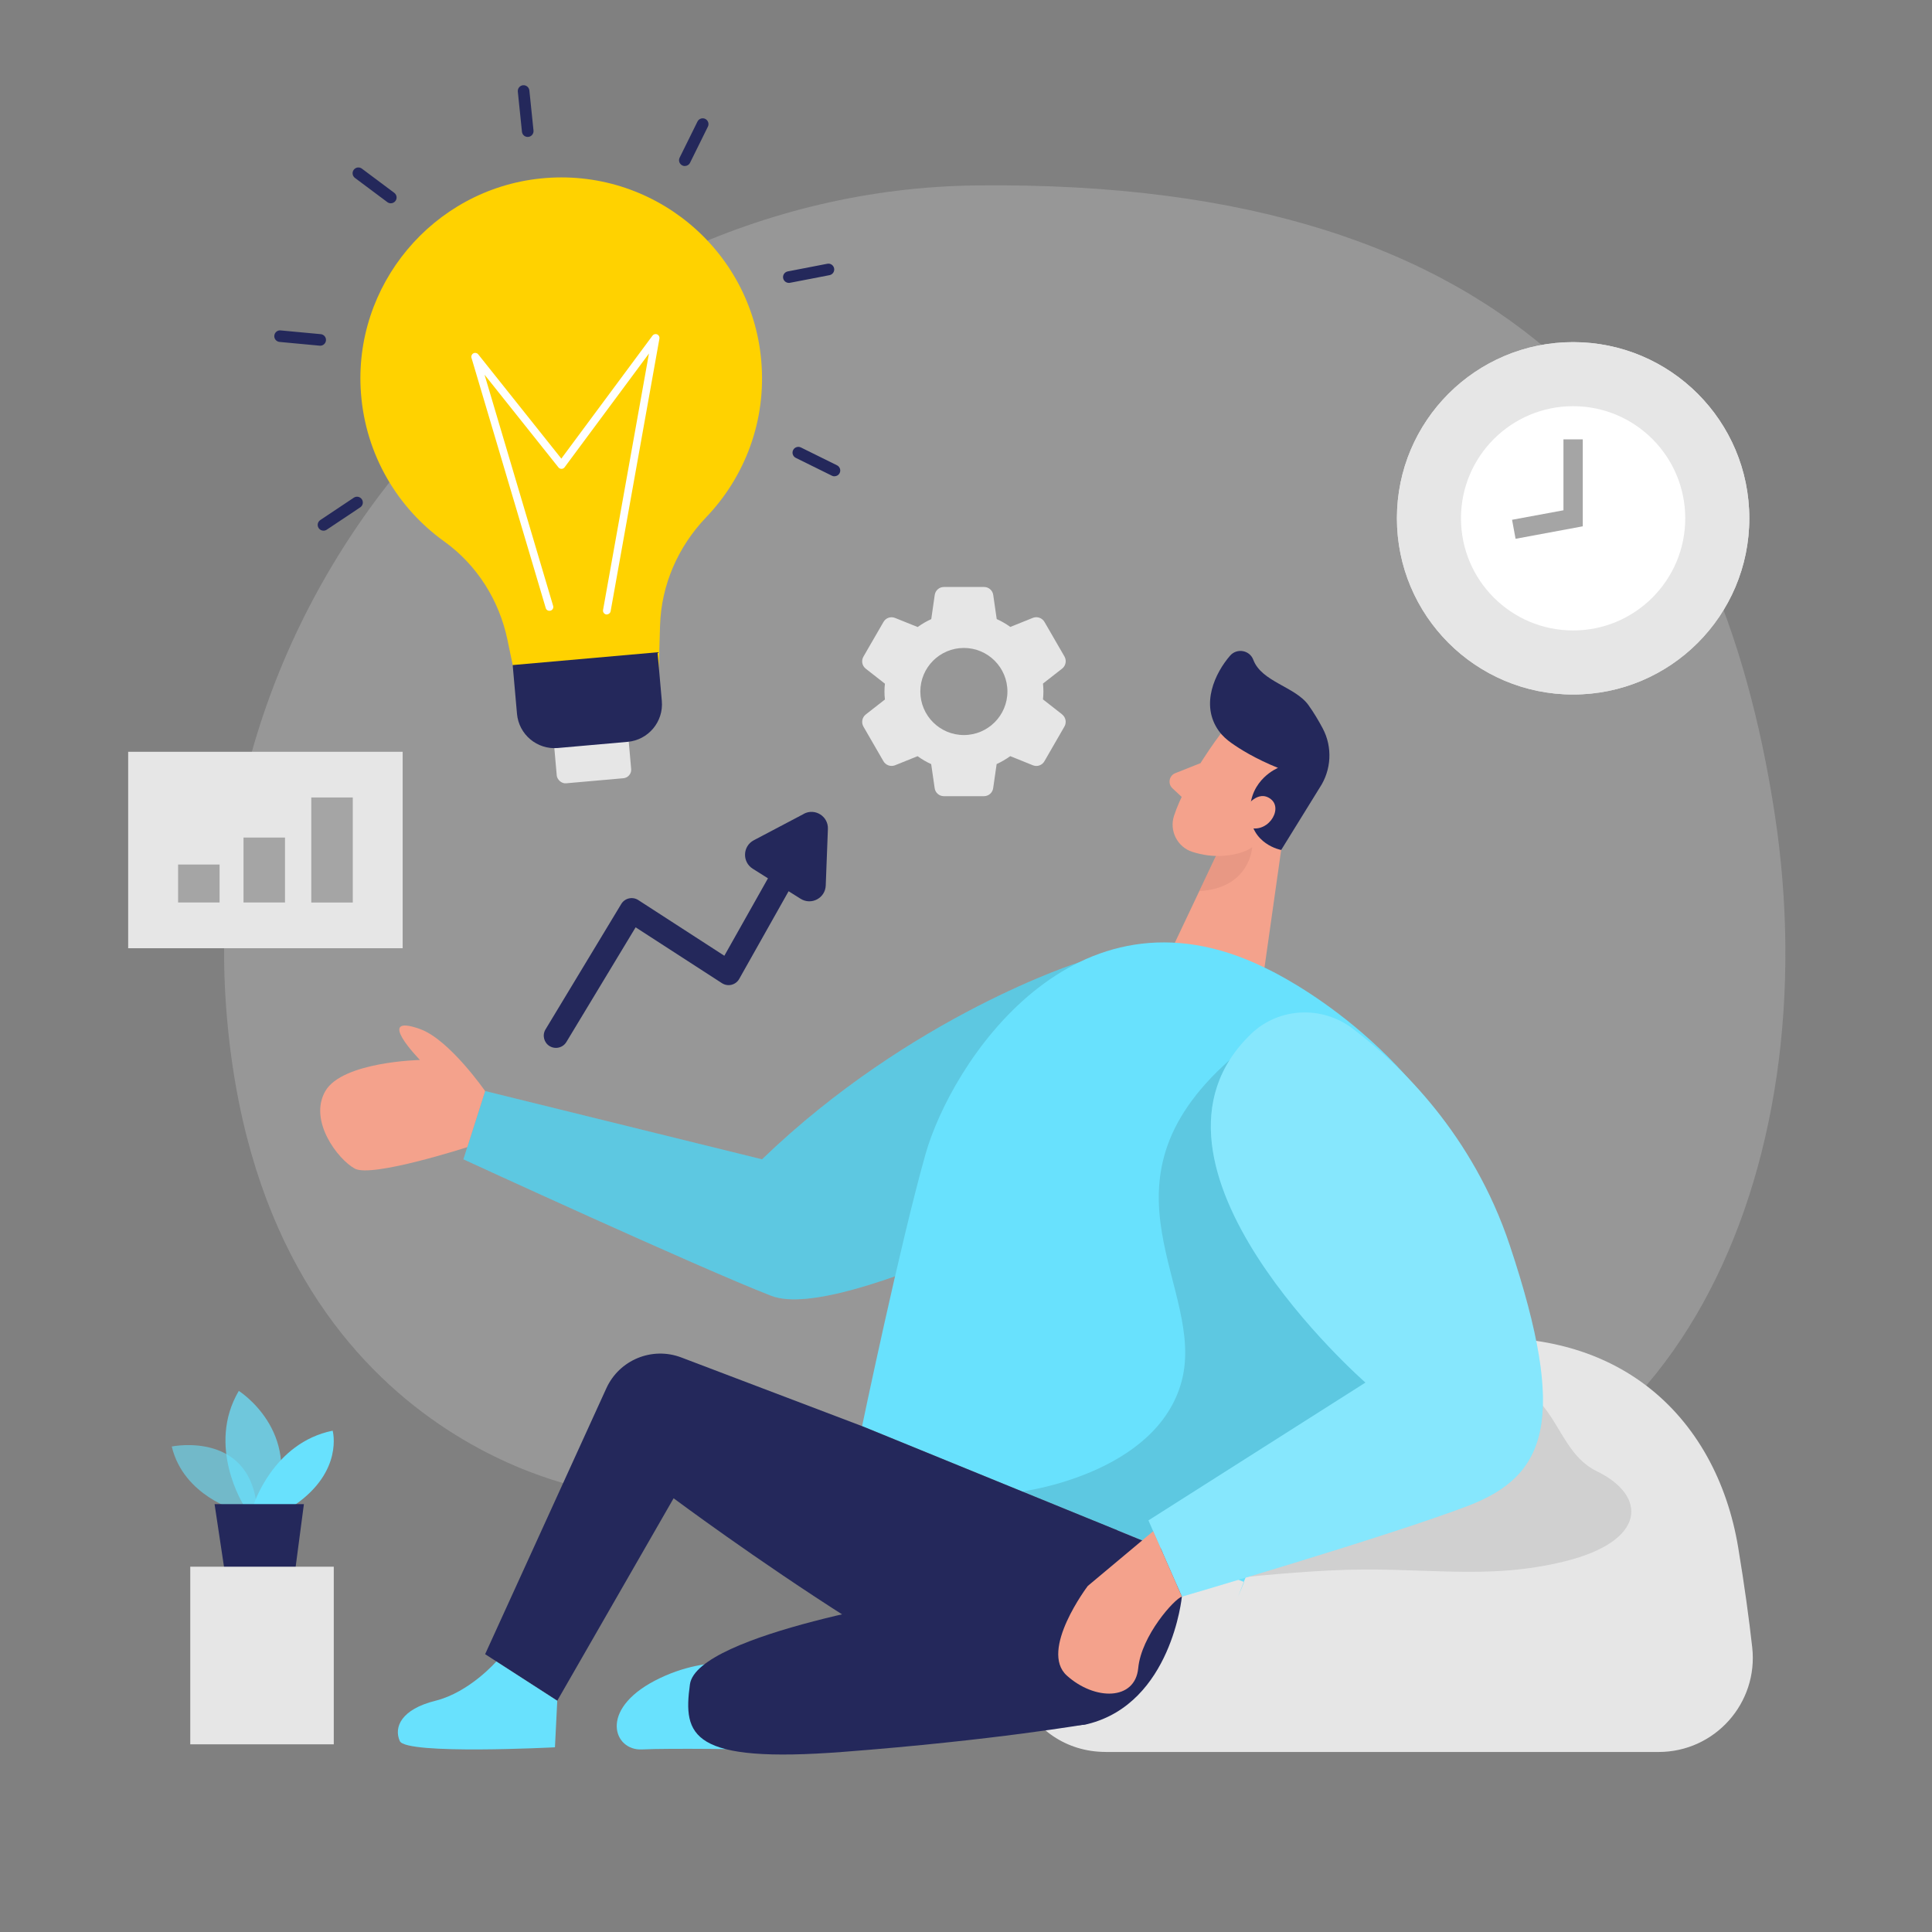 <svg transform="scale(1)" id="_0611_Office_Work_3" xmlns="http://www.w3.org/2000/svg" viewBox="0 0 500 500" class="show_show__wrapper__graphic__5Waiy "><rect x="0" y="0" width="500" height="500" fill="#808080" stroke="none"/><title>React</title><defs><style>.cls-1,.cls-2{fill:#fff;}.cls-3{fill:#f4a28c;}.cls-4,.cls-5{fill:#a5a5a5;}.cls-6{fill:none;opacity:.23;}.cls-7{fill:#e6e6e6;}.cls-8{fill:#000001;opacity:.11;}.cls-5{opacity:.34;}.cls-9{fill:#ce8172;opacity:.31;}.cls-10{opacity:.58;}.cls-10,.cls-11,.cls-12{fill:#68e1fd;}.cls-2{opacity:.2;}.cls-13{fill:#24285b;}.cls-11{opacity:.73;}.cls-14{fill:#ffd200;}</style></defs><g class="cls-6" id="bg"><path class="cls-7" d="m153.75,385.68s-86.88-12.28-95.23-125.01c-8.35-112.74,84.25-211.4,194.11-212.68,142.09-1.66,192.18,68.82,206.6,162.23,14.42,93.41-26.78,184.1-111.29,184.51-84.51.42-194.19-9.05-194.19-9.05Z"></path></g><g id="person"><path class="cls-12" d="m279.31,249.03s-43.35,13.66-82.1,51l-71.66-17.67-5.62,17.67s61.02,28.1,79.69,35.33c18.67,7.23,88.75-30.91,88.75-30.91l-9.06-55.42Z"></path><path class="cls-8" d="m279.31,249.03s-43.35,13.66-82.1,51l-71.66-17.67-5.62,17.67s61.02,28.1,79.69,35.33c18.67,7.23,88.75-30.91,88.75-30.91l-9.06-55.42Z"></path><path class="cls-7" d="m286.16,453.4c-20.77,0-31.99-24.28-18.59-40.15,6.16-7.3,14.37-14.1,25.28-18.87,38.54-16.86,31.32-39.75,78.29-46.97,46.97-7.23,73.07,19.27,78.69,53,1.65,9.92,2.82,18.59,3.64,25.89,1.63,14.46-9.67,27.11-24.22,27.11h-143.09Z"></path><path class="cls-3" d="m315.96,189.83s-8.97,11.71-12.12,21.28c-1.28,3.88.86,8.13,4.76,9.36,4.84,1.52,11.83,2.17,17.4-3.52l10.63-8.5s6.48-5.56,2.67-15.07c-3.8-9.51-18.24-10.96-23.34-3.55Z"></path><polygon class="cls-3" points="332.96 210.14 327.25 250.41 300.08 252.37 315.1 220.63 332.96 210.14"></polygon><path class="cls-13" d="m318.72,192.31c2.1,1.5,6.1,4.02,12.03,6.42,0,0-7.34,2.94-7.24,11.38.09,8.44,8.06,9.86,8.06,9.86l9.96-16.11c3.05-4.6,3.37-10.51.77-15.39-1.06-1.99-2.31-4.09-3.68-6-3.43-4.77-12.12-5.99-14.27-11.72-.94-2.51-4.25-3.09-6.01-1.06-3.81,4.4-7.81,12.61-2.93,19.45.89,1.25,2.05,2.28,3.3,3.17Z"></path><path class="cls-3" d="m322.41,208.9s3.14-4.73,6.5-2.07c3.36,2.66-1.13,9.52-6.43,7.06l-.07-4.98Z"></path><path class="cls-3" d="m310.69,197.5l-6.52,2.59c-1.61.64-2.01,2.74-.74,3.92l4.19,3.92,3.07-10.43Z"></path><path class="cls-9" d="m314.68,221.53s5.72.25,9.38-2.24c0,0-.51,10.57-13.68,11.33l4.3-9.09Z"></path><path class="cls-12" d="m197.22,431.32s-13.05-4.01-27.7,3.61c-14.65,7.63-10.64,18.18-3.41,17.82,7.23-.36,29.51,0,29.51,0l1.61-21.44Z"></path><path class="cls-12" d="m327.25,250.41s33.77,15.09,52.43,50.62c18.67,35.53-39.75,63.23-51.79,93.34-12.04,30.11-5.91,15.06-5.91,15.06l-98.87-40.35s9.76-46.79,16.38-70.28c6.62-23.49,38.34-72.53,87.76-48.4Z"></path><path class="cls-8" d="m264.52,385.99s34.87-4.45,41.29-28.54c6.42-24.09-24.17-50.63,12.41-83.13l56.65,85.14-74.79,44.97-35.56-18.43Z"></path><path class="cls-13" d="m305.87,413.2s-2.66,27.55-24.34,32.97c-21.68,5.42-107.2-58.42-107.2-58.42l-30.11,52.39-18.67-12.04,31.37-68.81c3.35-7.36,11.84-10.85,19.4-7.98l46.78,17.77,87.58,35.74-4.82,8.37Z"></path><path class="cls-5" d="m293.21,411.78s26.84-4.15,50.93-5.35c24.09-1.2,40.15,2.81,61.03-2.41,20.88-5.22,21.28-16.86,8.03-23.29-13.25-6.42-9.23-28.51-37.74-22.88-28.51,5.62-72.5,36.22-82.24,53.93Z"></path><path class="cls-13" d="m241.18,413.2s-60.82,9.48-62.63,22.73.26,20.48,39.58,17.46c39.32-3.01,63.4-7.23,63.4-7.23l-40.35-32.97Z"></path><path class="cls-12" d="m323.76,267.59c7.16-6.9,18.36-7.41,26.28-1.41,12.46,9.44,31.16,27.53,40.68,56.09,15.06,45.17,9.64,59.62-10.84,67.45-20.48,7.83-74.01,23.49-74.01,23.49l-8.65-19.73,56.16-35.67s-64.64-56.5-29.62-90.21Z"></path><path class="cls-2" d="m323.76,267.59c7.16-6.9,18.36-7.41,26.28-1.41,12.46,9.44,31.16,27.53,40.68,56.09,15.06,45.17,9.64,59.62-10.84,67.45-20.48,7.83-74.01,23.49-74.01,23.49l-8.65-19.73,56.16-35.67s-64.64-56.5-29.62-90.21Z"></path><path class="cls-3" d="m298.45,396.27l-16.93,14.17s-12.65,16.69-5.42,23.2c7.23,6.51,17.67,6.51,18.47-1.92.8-8.43,9.4-17.96,11.3-18.52l-7.42-16.93Z"></path><path class="cls-12" d="m128.45,429.98s-6.91,7.97-15.75,10.17-10.84,6.83-9.23,10.44,40.15,1.61,40.15,1.61l.6-12.04-15.77-10.17Z"></path><path class="cls-3" d="m125.55,282.37s-9.25-13.35-16.86-16.06c-12.04-4.29,0,8.01,0,8.01,0,0-20.07.42-24.49,8.05-4.42,7.63,3.21,17.67,7.63,20.07,4.42,2.41,29.11-5.56,29.11-5.56l4.62-14.52Z"></path></g><path class="cls-13" id="growth" d="m208.04,210.63l-12.96,6.83c-2.89,1.53-3.05,5.61-.28,7.36l3.95,2.49-11.29,20.04-22.27-14.41c-.72-.47-1.59-.62-2.42-.43-.83.19-1.55.71-1.99,1.44l-19.6,32.46c-.9,1.49-.42,3.43,1.07,4.33.51.31,1.07.45,1.63.45,1.07,0,2.11-.54,2.7-1.52l17.92-29.68,22.35,14.46c.73.47,1.63.62,2.47.41.84-.21,1.57-.76,1.99-1.52l12.78-22.69,3.1,1.95c2.77,1.74,6.39-.16,6.51-3.43l.56-14.64c.13-3.27-3.33-5.45-6.23-3.92Z"></path><g id="bulb"><g id="bulb-2"><rect class="cls-7" x="143.4" y="182.77" width="19.33" height="19.33" rx="2.21" ry="2.21" transform="translate(-16.35 14.22) rotate(-5.05)"></rect><path class="cls-14" d="m197.01,93.31c-2.55-28.84-28.2-50.09-57.1-47.12-27.88,2.87-48.62,27.69-46.49,55.63,1.22,15.98,9.52,29.68,21.56,38.32,8.46,6.07,14.21,15.22,16.34,25.41l3.53,16.92,16.35-1.44,2.75-.24,16.35-1.44.52-17.45c.31-10.52,4.66-20.44,11.94-28.04,10.01-10.45,15.63-24.99,14.25-40.54Z"></path><path class="cls-13" d="m133.6,170.42h37.63v12.66c0,5.38-4.37,9.75-9.75,9.75h-18.13c-5.38,0-9.75-4.37-9.75-9.75v-12.66h0Z" transform="translate(-15.4 14.12) rotate(-5.05)"></path><path class="cls-1" d="m157.06,159.04c-.06,0-.12,0-.18-.02-.54-.1-.91-.62-.81-1.16l11.88-66.37-21.84,29.45c-.19.25-.48.4-.79.4-.31,0-.61-.13-.8-.38l-19.12-23.99,17.75,59.83c.16.53-.14,1.09-.67,1.24s-1.09-.14-1.24-.67l-19.22-64.76c-.14-.46.07-.95.5-1.17.42-.22.95-.11,1.24.26l21.51,26.99,23.6-31.83c.28-.37.77-.51,1.2-.32.43.18.67.64.59,1.09l-12.63,70.56c-.09.48-.51.82-.98.82Z"></path></g><path class="cls-13" d="m136.57,35.44c-.76,0-1.41-.57-1.49-1.35l-1.07-10.38c-.08-.82.51-1.56,1.34-1.65.81-.08,1.56.51,1.65,1.34l1.07,10.38c.08.82-.51,1.56-1.34,1.65-.05,0-.1,0-.16,0Z"></path><path class="cls-13" d="m177.23,42.97c-.22,0-.45-.05-.66-.16-.74-.37-1.05-1.27-.68-2.01l4.62-9.35c.37-.74,1.27-1.04,2.01-.68.74.37,1.05,1.27.68,2.01l-4.62,9.35c-.26.53-.79.83-1.35.83Z"></path><path class="cls-13" d="m101.14,52.61c-.31,0-.63-.1-.9-.3l-8.39-6.27c-.66-.5-.8-1.44-.3-2.1.5-.66,1.44-.8,2.1-.3l8.39,6.27c.66.5.8,1.44.3,2.1-.29.39-.75.6-1.2.6Z"></path><path class="cls-13" d="m82.87,89.46s-.09,0-.14,0l-10.39-.97c-.82-.08-1.43-.81-1.35-1.63s.81-1.44,1.63-1.35l10.39.97c.82.08,1.43.81,1.35,1.63-.07.78-.73,1.36-1.49,1.36Z"></path><path class="cls-13" d="m83.72,137.34c-.48,0-.96-.23-1.25-.67-.46-.69-.27-1.62.42-2.08l8.68-5.79c.69-.46,1.62-.27,2.08.42s.27,1.62-.42,2.08l-8.68,5.79c-.26.17-.54.25-.83.25Z"></path><path class="cls-13" d="m204.15,73.21c-.7,0-1.33-.5-1.47-1.21-.16-.81.37-1.6,1.19-1.76l10.24-1.98c.82-.16,1.6.38,1.76,1.19.16.81-.37,1.6-1.19,1.76l-10.24,1.98c-.1.02-.19.03-.29.03Z"></path><path class="cls-13" d="m215.95,123.27c-.22,0-.45-.05-.66-.16l-9.35-4.62c-.74-.37-1.05-1.27-.68-2.01.37-.74,1.27-1.04,2.01-.68l9.35,4.62c.74.37,1.05,1.27.68,2.01-.26.53-.79.83-1.35.83Z"></path></g><g id="bars"><rect class="cls-7" x="33.17" y="194.56" width="71.04" height="50.84"></rect><rect class="cls-4" x="46.09" y="223.74" width="10.74" height="9.82"></rect><rect class="cls-4" x="63.02" y="216.76" width="10.74" height="16.8"></rect><rect class="cls-4" x="80.56" y="206.39" width="10.74" height="27.18"></rect></g><path class="cls-7" id="gear" d="m274.89,184.89l-4.97-3.89c.15-1.36.15-2.73,0-4.09l4.98-3.89c.93-.75,1.18-2.07.59-3.11l-5.17-8.94c-.6-1.05-1.87-1.5-2.99-1.08l-5.86,2.36c-1.1-.8-2.28-1.48-3.52-2.04l-.9-6.23c-.16-1.2-1.19-2.08-2.39-2.07h-10.37c-1.2,0-2.21.87-2.38,2.06l-.9,6.25c-1.24.57-2.41,1.25-3.52,2.05l-5.88-2.36c-1.11-.44-2.38.01-2.97,1.06l-5.18,8.96c-.61,1.04-.36,2.37.59,3.12l4.97,3.89c-.16,1.36-.16,2.73,0,4.09l-4.98,3.89c-.93.75-1.18,2.07-.59,3.11l5.17,8.95c.6,1.05,1.87,1.51,2.99,1.08l5.86-2.36c1.1.8,2.28,1.49,3.52,2.05l.9,6.22c.16,1.19,1.18,2.08,2.38,2.08h10.37c1.2,0,2.22-.87,2.39-2.06l.9-6.25c1.24-.57,2.41-1.25,3.52-2.05l5.88,2.37c1.11.44,2.38-.01,2.97-1.06l5.19-9c.58-1.04.33-2.35-.6-3.09Zm-25.44,5.34c-6.23,0-11.27-5.05-11.27-11.27s5.05-11.27,11.27-11.27,11.27,5.05,11.27,11.27c0,6.22-5.05,11.27-11.27,11.27Z"></path><g id="clock"><circle class="cls-7" cx="407.12" cy="134.14" r="45.6"></circle><circle class="cls-7" cx="407.12" cy="134.14" r="45.6"></circle><circle class="cls-1" cx="407.12" cy="134.14" r="29.02"></circle><polygon class="cls-4" points="392.23 139.44 391.32 134.52 404.62 132.06 404.62 113.7 409.62 113.7 409.62 136.21 392.23 139.44"></polygon></g><g id="plant"><g id="plant-2"><path class="cls-10" d="m61.4,390.96s-13.88-3.73-16.95-16.61c0,0,21.46-4.43,22.16,17.73l-5.22-1.12Z"></path><path class="cls-11" d="m63.09,389.58s-9.75-15.27-1.29-29.62c0,0,16.37,10.3,9.2,29.62h-7.91Z"></path><path class="cls-12" d="m65.59,389.58s5.05-16.19,20.5-19.32c0,0,2.94,10.49-9.93,19.32h-10.57Z"></path><polygon class="cls-13" points="55.53 389.26 58.42 408.47 76.12 408.47 78.65 389.26 55.53 389.26"></polygon></g><rect class="cls-7" x="49.24" y="405.46" width="37.14" height="45.97"></rect></g></svg>